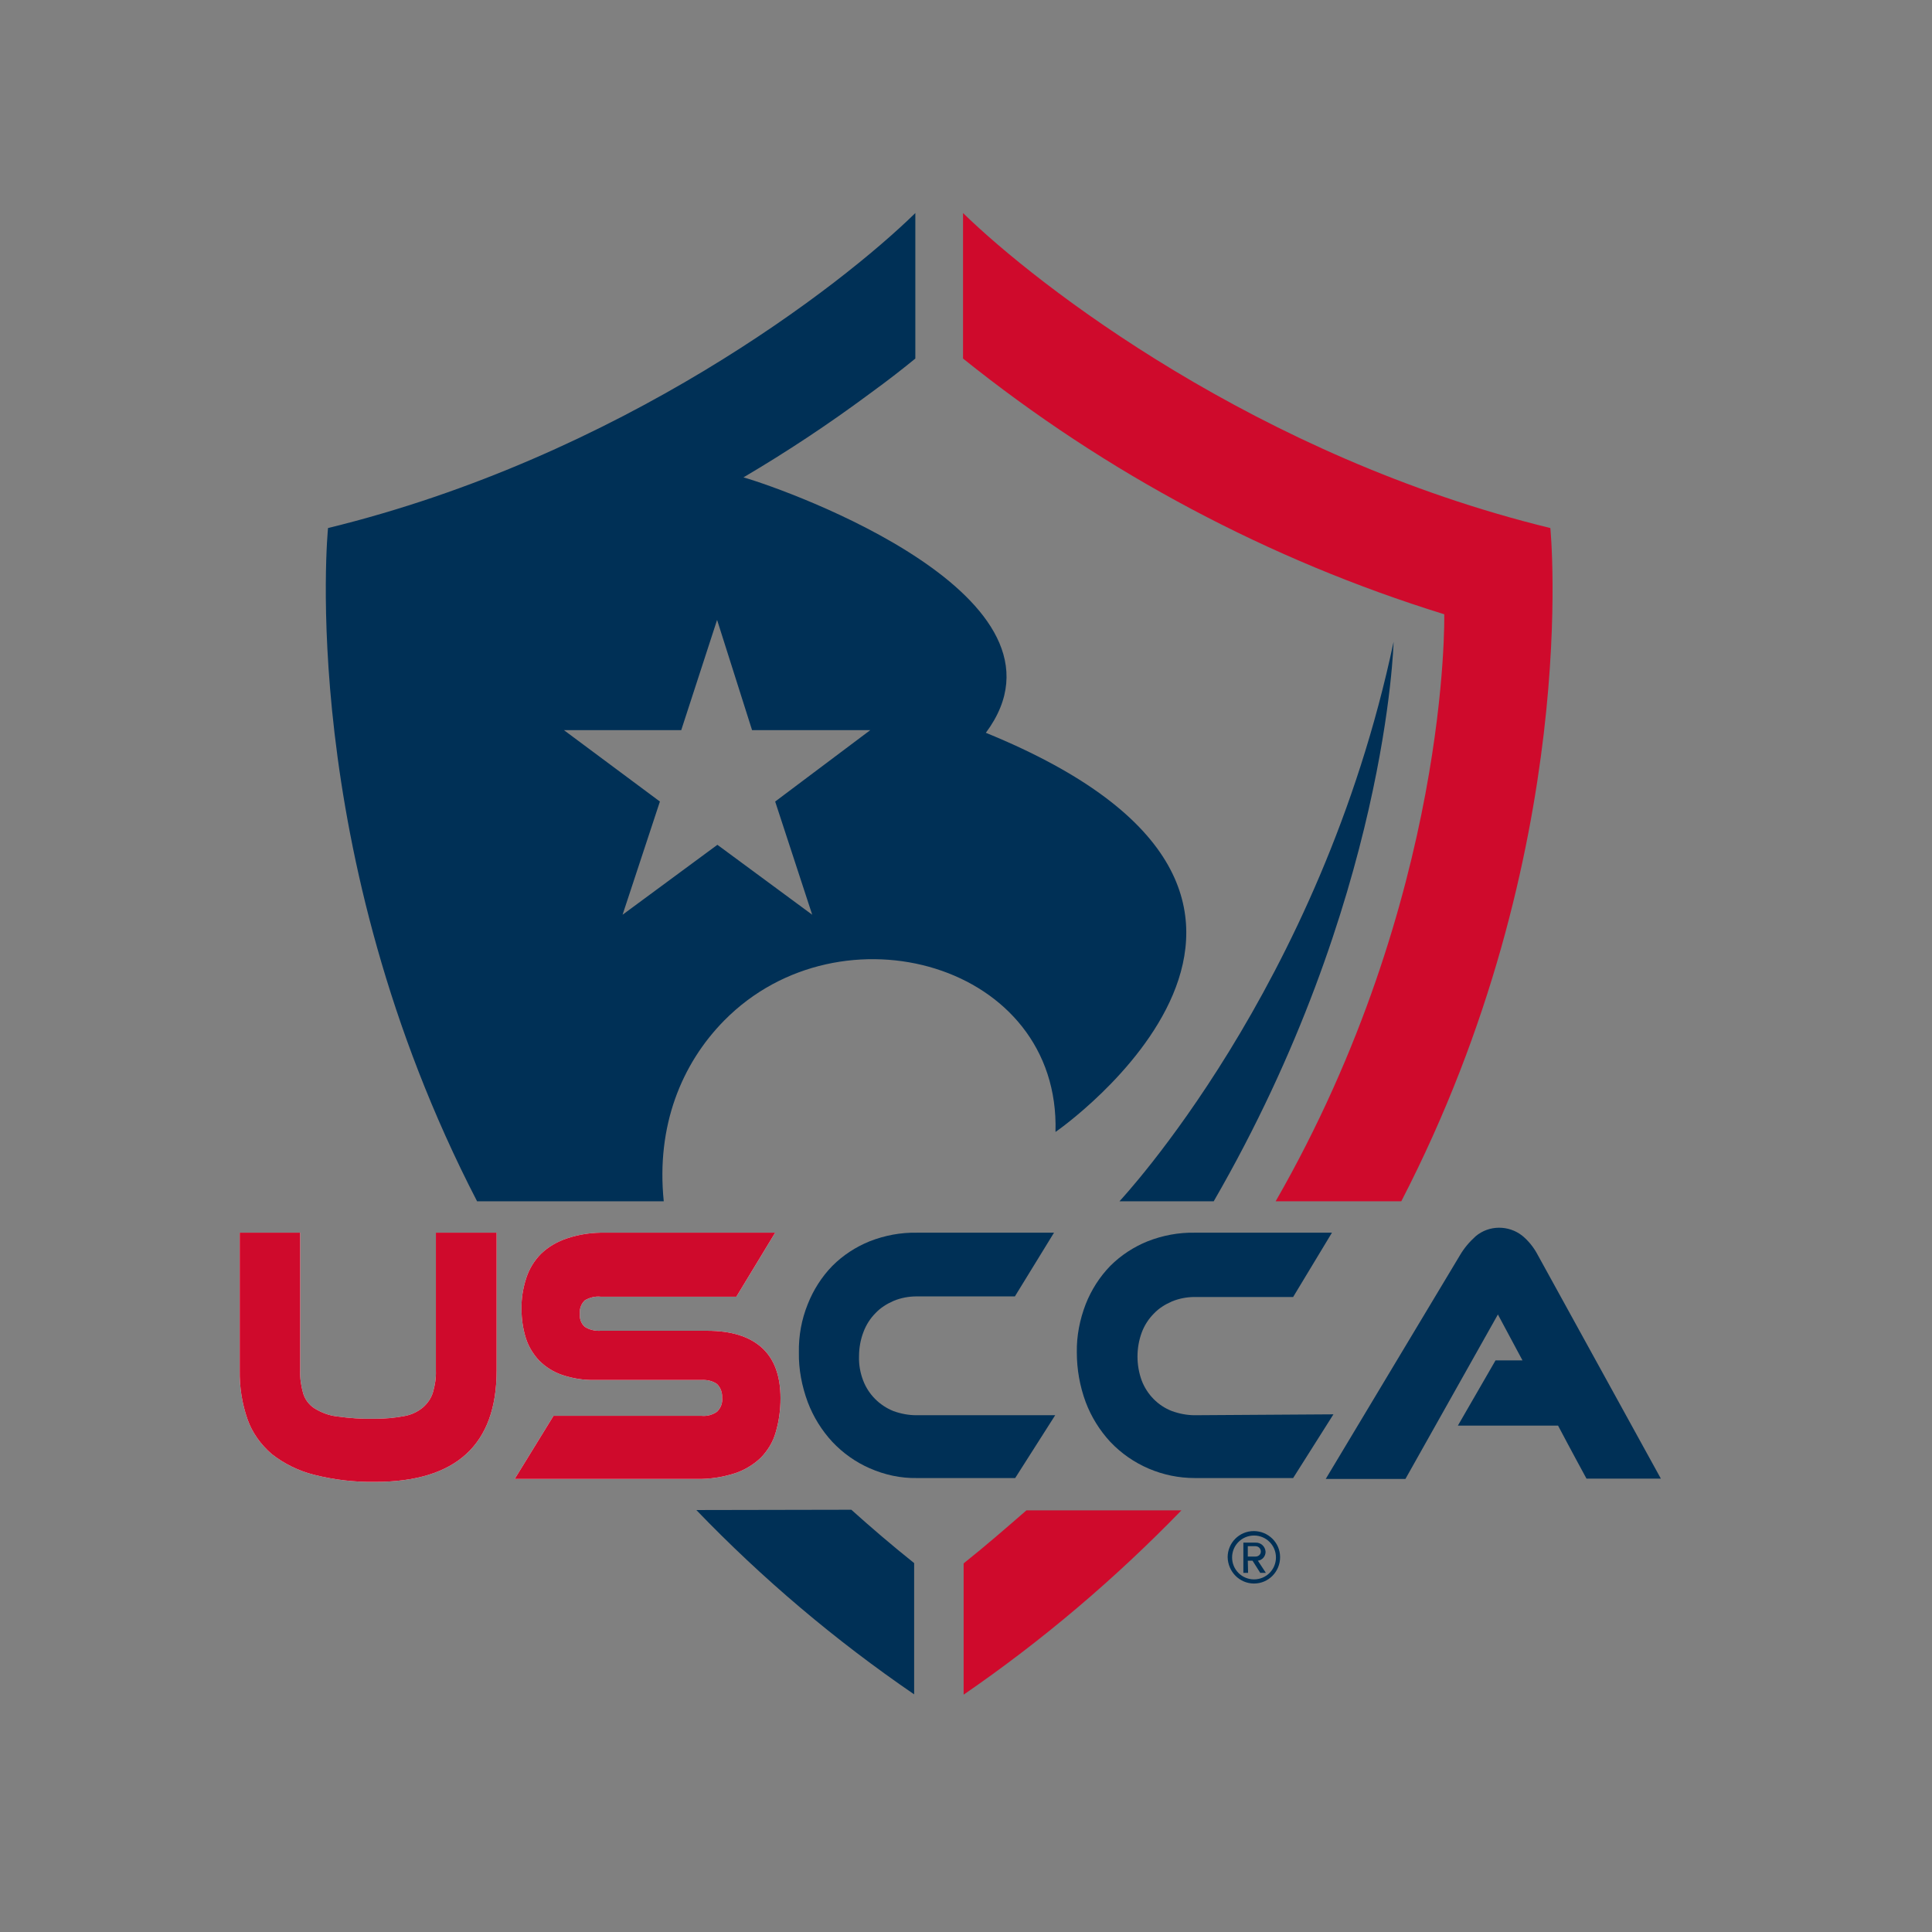 <?xml version="1.0" encoding="utf-8"?>
<!-- Generator: Adobe Illustrator 19.2.1, SVG Export Plug-In . SVG Version: 6.00 Build 0)  -->
<svg version="1.1" id="layer" xmlns="http://www.w3.org/2000/svg" xmlns:xlink="http://www.w3.org/1999/xlink" x="0px" y="0px"
	 viewBox="0 0 652 652" style="enable-background:new 0 0 652 652;" xml:space="preserve">
<rect x="0" y="0" width="652" height="652" fill="#808080" stroke="none"/>
<style type="text/css">
	.st0{fill:#CF0A2C;}
	.st1{fill:#003056;}
	.st2{fill:#FFFFFF;}
</style>
<path class="st0" d="M430.5,405.4h42.4c61.2-118.4,50.3-227.2,50.3-227.2C424.4,154.1,350,96.3,325,71.9V121
	c48.2,38.7,103.3,68,162.4,86.3C487.4,207.3,489.4,302.8,430.5,405.4z"/>
<path class="st1" d="M519,423.6c-1.3-2.5-3.1-4.8-5.3-6.6c-4.6-3.6-11.2-3.6-15.7,0.2c-2.1,1.9-3.9,4-5.3,6.4l-45.3,75.5h26.9
	l31.2-55.5l8.3,15.5h-9.1L492,481.1h33.8c4.1,7.8,9.6,17.9,9.6,17.9h25.1L519,423.6z"/>
<path class="st1" d="M409.6,405.4c58.6-101.4,60.7-188.8,60.7-188.8c-24.7,116.9-92.4,188.6-92.5,188.8H409.6z"/>
<path class="st1" d="M403.2,477.6c-2.6,0-5.2-0.5-7.7-1.4c-4.7-1.8-8.4-5.6-10.2-10.3c-1.9-5.2-1.9-11,0-16.2
	c0.9-2.4,2.3-4.6,4.1-6.4c1.7-1.8,3.8-3.1,6.1-4.1c2.4-1,5.1-1.5,7.7-1.5h33.2l13.1-21.7h-46.3c-5.4-0.1-10.8,0.9-15.9,2.9
	c-4.7,1.9-9,4.7-12.6,8.3c-3.6,3.7-6.4,8.1-8.3,12.9c-2,5.2-3.1,10.7-3,16.3c0,5.7,1,11.4,3,16.8c1.9,5,4.7,9.5,8.3,13.4
	c7.4,7.8,17.7,12.2,28.5,12.2h33.2l13.6-21.5L403.2,477.6z"/>
<path class="st0" d="M325.2,527.6v44.3c26.5-18.2,51.1-39.1,73.5-62.2h-52.3C339.5,515.7,332.6,521.7,325.2,527.6z"/>
<path class="st1" d="M356.1,477.6h-46.9c-2.6,0-5.2-0.5-7.7-1.4c-4.7-1.9-8.4-5.6-10.2-10.3c-1-2.6-1.5-5.4-1.4-8.2
	c0-2.8,0.5-5.6,1.5-8.2c0.9-2.4,2.3-4.6,4.1-6.4c1.7-1.8,3.8-3.1,6.1-4.1c2.4-1,5.1-1.5,7.7-1.5h33.2l13.2-21.5h-46.3
	c-5.4-0.1-10.8,0.9-15.9,2.9c-4.7,1.9-9,4.7-12.6,8.3c-3.6,3.7-6.4,8.1-8.3,12.9c-2.1,5.2-3.1,10.7-3,16.3c-0.1,5.7,1,11.4,3,16.8
	c1.9,5,4.7,9.5,8.3,13.4c3.6,3.8,7.8,6.8,12.6,8.9c5,2.2,10.4,3.4,15.9,3.3h33.2L356.1,477.6z"/>
<path class="st2" d="M248,497.2c3.3-1.1,6.3-2.9,8.8-5.3c2.3-2.4,4.1-5.3,5-8.6c1.1-3.7,1.6-7.6,1.6-11.4c0-7.6-2.1-13.3-6.3-17.1
	c-4.2-3.8-10.4-5.7-18.4-5.7h-36c-1.9,0.1-3.7-0.3-5.3-1.3c-1.3-1.1-1.9-2.8-1.7-4.5c-0.2-1.7,0.5-3.4,1.7-4.5
	c1.6-0.9,3.4-1.4,5.3-1.2h45.8l13.1-21.6h-57.3c-4.4-0.1-8.7,0.5-12.9,1.9c-3.3,1.1-6.3,2.8-8.8,5.2c-2.3,2.3-4,5.1-5,8.2
	c-1.1,3.4-1.7,7-1.6,10.6c0,3.3,0.5,6.6,1.5,9.8c0.9,2.8,2.5,5.4,4.5,7.5c2.2,2.2,4.8,3.8,7.7,4.8c3.6,1.2,7.3,1.8,11.1,1.7h35.9
	c1.9-0.1,3.8,0.3,5.3,1.4c1.2,1.2,1.8,2.9,1.7,4.6c0.2,1.7-0.4,3.4-1.7,4.7c-1.6,1.1-3.4,1.6-5.3,1.4h-49.9l-13.1,21.3h61.5
	C239.5,499.2,243.9,498.5,248,497.2z"/>
<path class="st0" d="M248,497.2c3.3-1.1,6.3-2.9,8.8-5.3c2.3-2.4,4.1-5.3,5-8.6c1.1-3.7,1.6-7.6,1.6-11.4c0-7.6-2.1-13.3-6.3-17.1
	c-4.2-3.8-10.4-5.7-18.4-5.7h-36c-1.9,0.1-3.7-0.3-5.3-1.3c-1.3-1.1-1.9-2.8-1.7-4.5c-0.2-1.7,0.5-3.4,1.7-4.5
	c1.6-0.9,3.4-1.4,5.3-1.2h45.8l13.1-21.6h-57.3c-4.4-0.1-8.7,0.5-12.9,1.9c-3.3,1.1-6.3,2.8-8.8,5.2c-2.3,2.3-4,5.1-5,8.2
	c-1.1,3.4-1.7,7-1.6,10.6c0,3.3,0.5,6.6,1.5,9.8c0.9,2.8,2.5,5.4,4.5,7.5c2.2,2.2,4.8,3.8,7.7,4.8c3.6,1.2,7.3,1.8,11.1,1.7h35.9
	c1.9-0.1,3.8,0.3,5.3,1.4c1.2,1.2,1.8,2.9,1.7,4.6c0.2,1.7-0.4,3.4-1.7,4.7c-1.6,1.1-3.4,1.6-5.3,1.4h-49.9l-13.1,21.3h61.5
	C239.5,499.2,243.9,498.5,248,497.2z"/>
<path class="st2" d="M147.1,462.5c0.1,2.5-0.3,5-1,7.4c-0.6,2-1.8,3.7-3.4,5.1c-1.8,1.5-4,2.5-6.3,2.9c-3.2,0.6-6.5,0.9-9.9,0.9
	c-4.3,0.1-8.6-0.2-12.8-0.8c-2.7-0.3-5.3-1.3-7.7-2.8c-1.8-1.2-3.1-3-3.7-5c-0.7-2.5-1.1-5.1-1-7.7V416H80.9v46.5
	c-0.1,5.6,0.8,11.2,2.6,16.4c1.6,4.6,4.5,8.6,8.2,11.8c4.2,3.3,9.1,5.7,14.3,7c6.7,1.7,13.6,2.5,20.5,2.4
	c27.4,0,41.1-12.5,41.1-37.6V416h-20.5V462.5z"/>
<path class="st0" d="M147.1,462.5c0.1,2.5-0.3,5-1,7.4c-0.6,2-1.8,3.7-3.4,5.1c-1.8,1.5-4,2.5-6.3,2.9c-3.2,0.6-6.5,0.9-9.9,0.9
	c-4.3,0.1-8.6-0.2-12.8-0.8c-2.7-0.3-5.3-1.3-7.7-2.8c-1.8-1.2-3.1-3-3.7-5c-0.7-2.5-1.1-5.1-1-7.7V416H80.9v46.5
	c-0.1,5.6,0.8,11.2,2.6,16.4c1.6,4.6,4.5,8.6,8.2,11.8c4.2,3.3,9.1,5.7,14.3,7c6.7,1.7,13.6,2.5,20.5,2.4
	c27.4,0,41.1-12.5,41.1-37.6V416h-20.5V462.5z"/>
<path class="st1" d="M235,509.6c22.3,23.2,46.9,44,73.5,62.2v-44.3c-7.4-5.9-14.4-11.9-21.2-18L235,509.6z"/>
<path class="st1" d="M224,405.4c-2.6-25.4,6-46.4,20.4-61c39.3-39.9,113.5-19.3,111.8,37.6c0,0.1,113.5-78.8-23.5-134.7
	c34-45.7-66.4-81.8-81.8-86.2l0,0c14.6-8.6,28.8-18,42.4-28.1c6.5-4.7,11.7-8.8,15.6-12V71.9c-25,24.5-99.4,82.2-198.2,106.3
	c0,0-10.9,108.9,50.3,227.2H224z M229.9,246.4l12.1-37.2l11.8,37.2h39.9l-32.1,24.1l12.5,38.2l-32-23.6l-32,23.6l12.6-38.2
	l-32.4-24.1H229.9z"/>
<path class="st1" d="M423.2,534.4c4.9,0,8.8-4,8.8-8.9c0-4.9-4-8.8-8.9-8.8c-4.9,0-8.8,4-8.8,8.8
	C414.4,530.4,418.3,534.4,423.2,534.4C423.2,534.4,423.2,534.4,423.2,534.4z M423.2,518.2c4.1,0,7.4,3.3,7.4,7.4
	c0,4.1-3.3,7.4-7.4,7.4s-7.4-3.3-7.4-7.4c0,0,0,0,0,0C415.8,521.5,419.1,518.2,423.2,518.2C423.2,518.2,423.2,518.2,423.2,518.2
	L423.2,518.2z"/>
<path class="st1" d="M421.1,526.7h1.6l2.6,4.1h1.9l-2.7-4.1c1.5-0.2,2.6-1.5,2.6-3c-0.1-1.8-1.6-3.2-3.4-3.1c0,0,0,0,0,0h-4.1v10.2
	h1.6L421.1,526.7z M421.1,521.8h2.6c1,0,1.8,0.8,1.8,1.8c0,1-0.8,1.7-1.8,1.7h-2.6V521.8z"/>
</svg>
